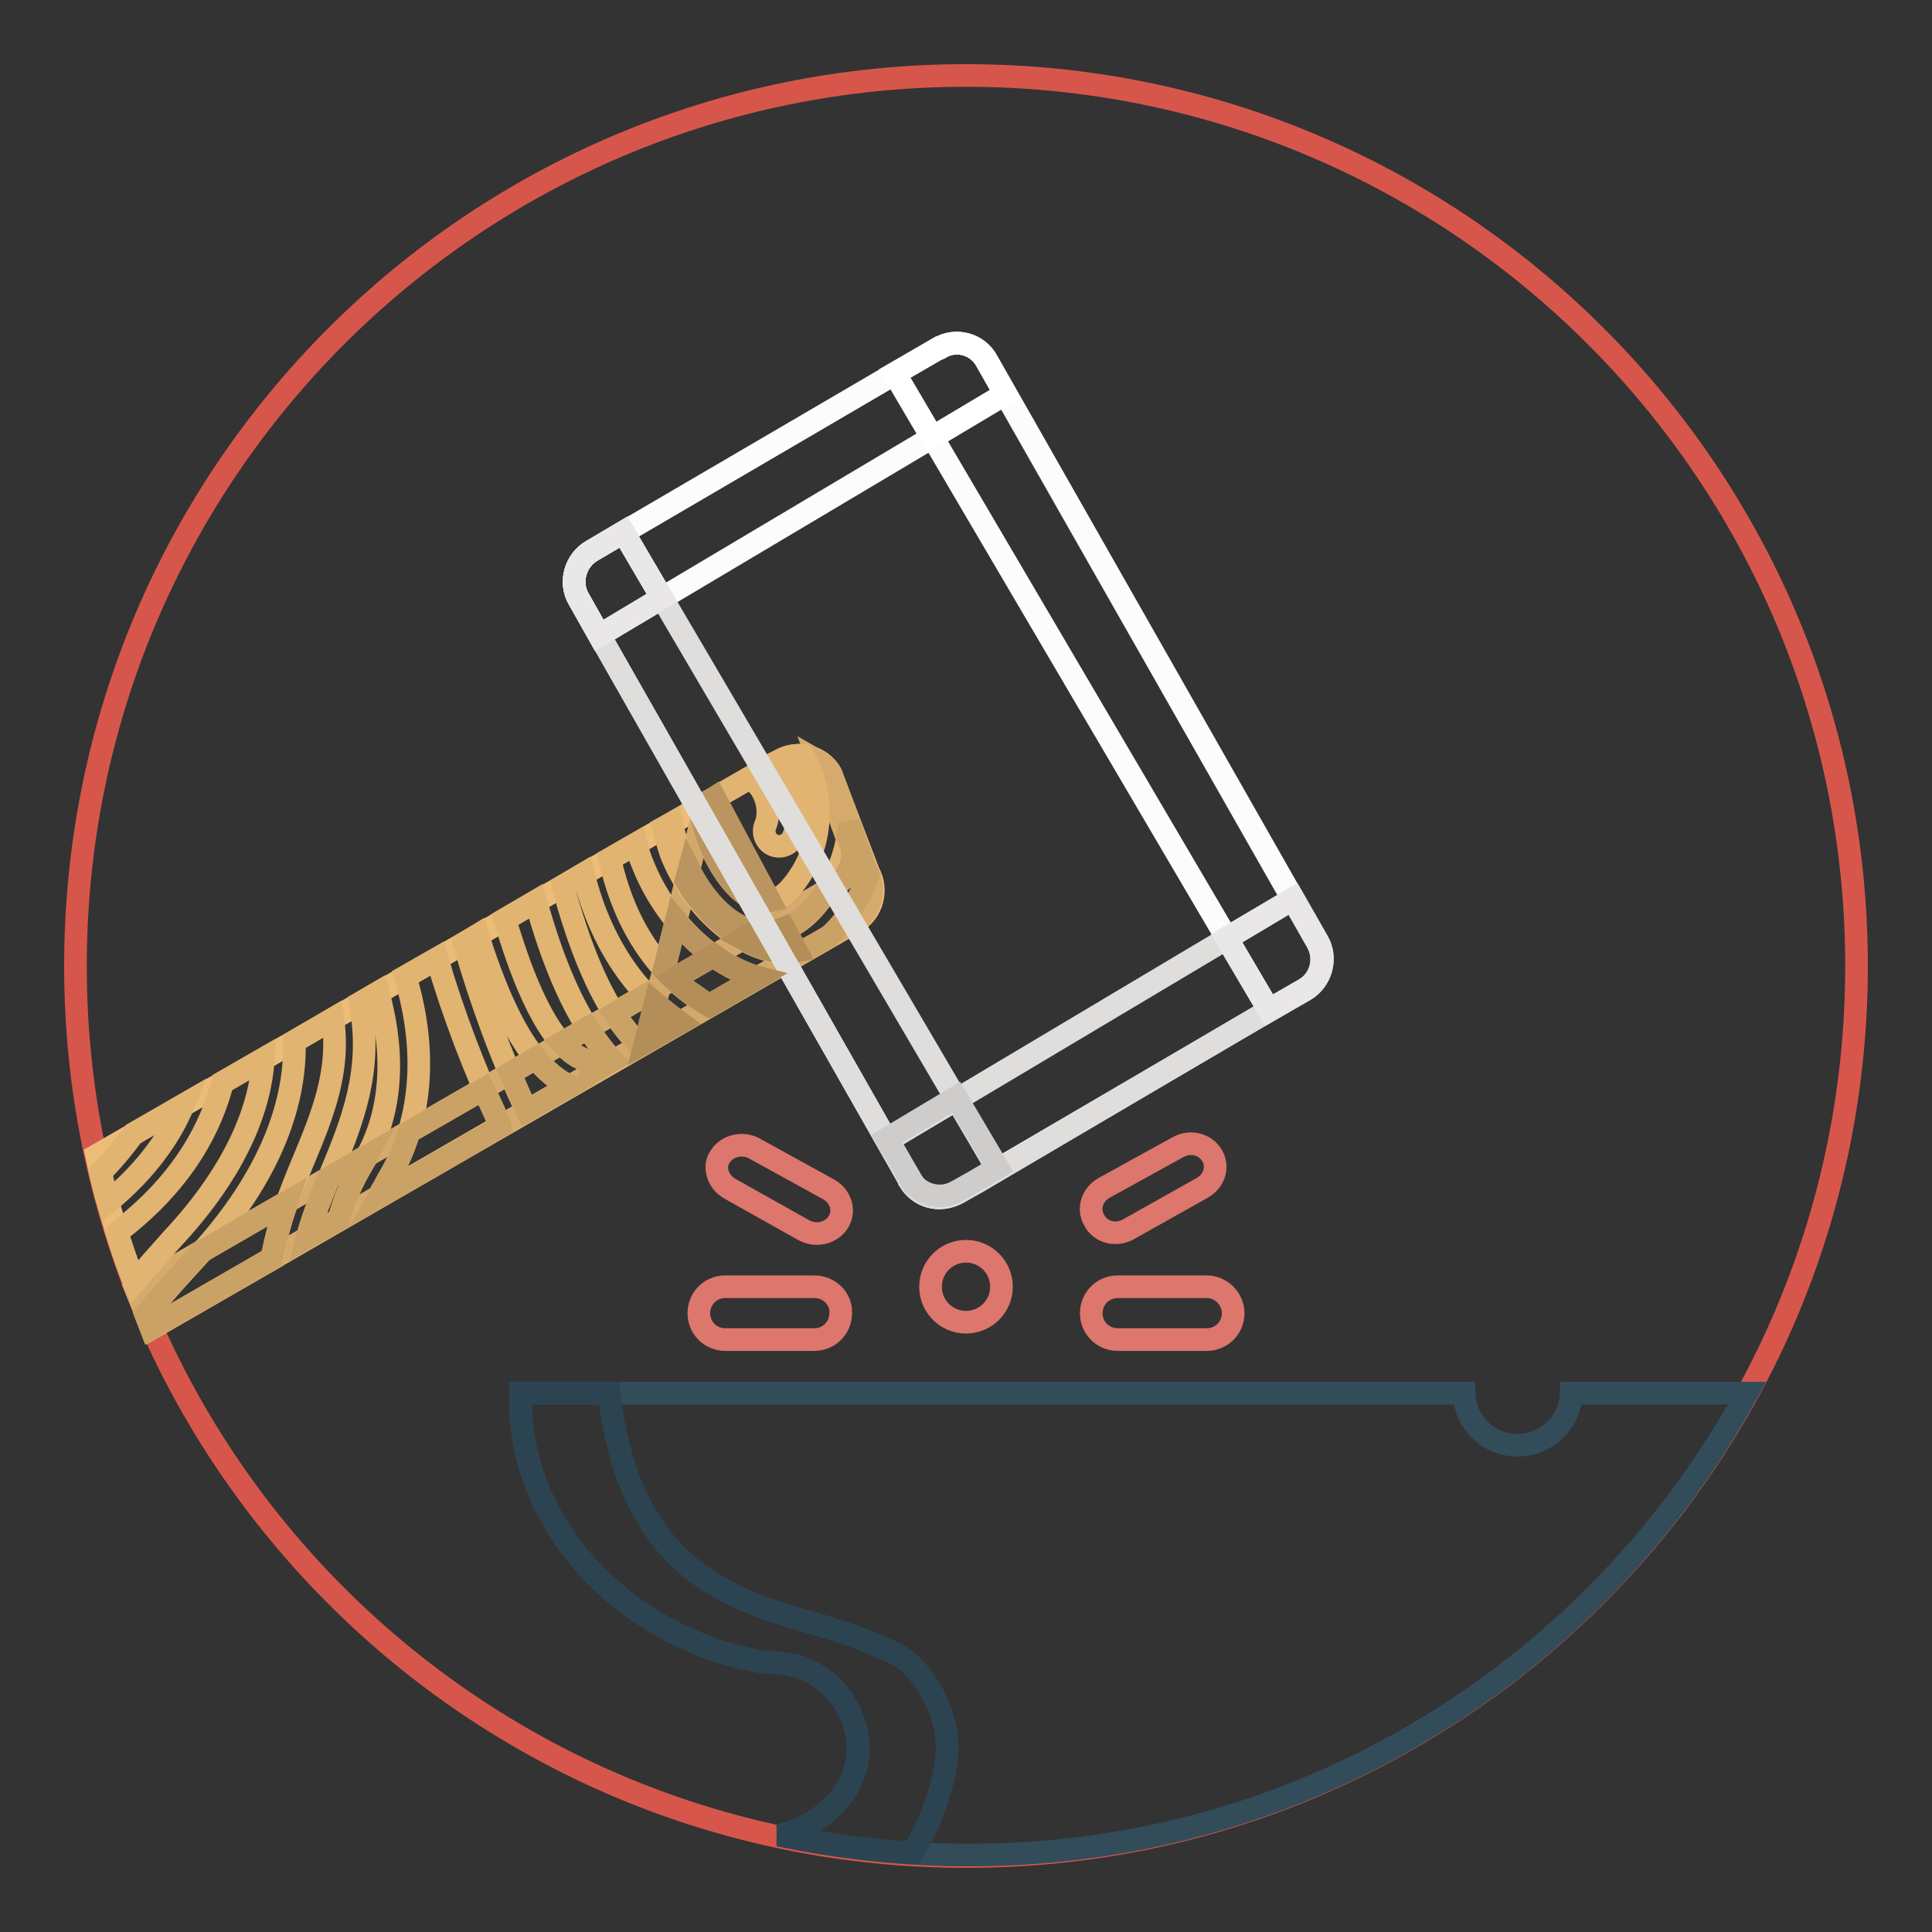<?xml version="1.0" encoding="utf-8"?>
<!-- Svg Vector Icons : http://www.onlinewebfonts.com/icon -->
<!DOCTYPE svg PUBLIC "-//W3C//DTD SVG 1.1//EN" "http://www.w3.org/Graphics/SVG/1.1/DTD/svg11.dtd">
<svg version="1.1" xmlns="http://www.w3.org/2000/svg" xmlns:xlink="http://www.w3.org/1999/xlink" x="0px" y="0px" viewBox="0 0 256 256" enable-background="new 0 0 256 256" xml:space="preserve">
<rect x="0" y="0" width="256" height="256" fill="#333333" stroke="none"/>
<g> <path stroke-width="3" fill-opacity="0" stroke="#d7564b"  d="M128,10c65.2,0,118,52.8,118,118s-52.8,118-118,118S10,193.2,10,128S62.8,10,128,10z"/> <path stroke-width="3" fill-opacity="0" stroke="#324c5a"  d="M231.5,184.6l-23.3,0c-0.1,3.9-3.4,7-7.3,6.9c-3.8-0.1-6.8-3.1-6.9-6.9H69v2.9 c1.4,18.2,17.2,30.5,32.6,32.8l0.5,0c1,0,2,0.1,3,0.4l0.3,0v0c4.9,1.4,8.3,6,8.3,11.1c0,5.3-4.5,9.7-9.3,11.1l0,0.5 c7.6,1.5,15.5,2.4,23.6,2.4C172.6,246,211.5,221.2,231.5,184.6L231.5,184.6z"/> <path stroke-width="3" fill-opacity="0" stroke="#edbd78"  d="M110.1,102.5c-1.3-2.3-4.3-3.1-6.6-1.8c0,0,0,0,0,0l-90.7,52.4c1.7,7.8,4.2,15.5,7.5,22.8l93-53.7 c2.3-1.3,3.1-4.3,1.8-6.6L110.1,102.5z"/> <path stroke-width="3" fill-opacity="0" stroke="#dd766d"  d="M159.9,170.5h-11.8c-2,0-3.5,1.6-3.5,3.5v0c0,2,1.6,3.5,3.5,3.5h11.8c2,0,3.5-1.6,3.5-3.5v0 C163.4,172.1,161.8,170.5,159.9,170.5z M149.5,162.9l9.8-5.5c1.6-0.9,2.2-2.8,1.3-4.3c-0.9-1.5-2.9-2-4.5-1.1l-9.8,5.4 c-1.6,0.9-2.2,2.8-1.3,4.3C145.8,163.3,147.9,163.8,149.5,162.9z M107.9,170.5H96.1c-2,0-3.5,1.6-3.5,3.5v0c0,2,1.6,3.5,3.5,3.5 h11.8c2,0,3.5-1.6,3.5-3.5v0C111.5,172.1,109.9,170.5,107.9,170.5z M96.7,157.5l9.8,5.5c1.6,0.9,3.7,0.4,4.6-1.1 c0.9-1.5,0.3-3.4-1.3-4.3l-9.8-5.4c-1.6-0.9-3.7-0.4-4.6,1.1C94.5,154.6,95.1,156.6,96.7,157.5z M128,165.8c-2.6,0-4.7,2.1-4.7,4.7 c0,2.6,2.1,4.7,4.7,4.7c2.6,0,4.7-2.1,4.7-4.7C132.7,167.9,130.6,165.8,128,165.8z"/> <path stroke-width="3" fill-opacity="0" stroke="#2c4451"  d="M117.2,218.5L117.2,218.5l-0.3-0.1c-11.8-6.1-32.6-3.5-36.2-33.8H69v2.9c1.4,18.2,17.2,30.5,32.6,32.8 l0.5,0c1,0,2,0.1,3,0.4l0.3,0v0c4.9,1.4,8.3,6,8.3,11.1c0,5.3-4.5,9.7-9.3,11.1l0,0.5c5.4,1.1,10.9,1.8,16.5,2.1 c2.7-4.2,4.6-10.3,4.6-13.8C125.6,226.7,122,219.9,117.2,218.5L117.2,218.5z"/> <path stroke-width="3" fill-opacity="0" stroke="#d6aa6d"  d="M114.9,115.6l-4.8-13.1c-0.4-0.7-0.9-1.2-1.6-1.6l3.7,10c1.3,2.3,0.5,5.3-1.8,6.6l-92.4,53.3 c0.7,1.7,1.4,3.4,2.1,5.1l93-53.7C115.4,120.9,116.2,117.9,114.9,115.6C114.9,115.6,114.9,115.6,114.9,115.6z"/> <path stroke-width="3" fill-opacity="0" stroke="#d2a86b"  d="M93.5,106.5l-8,31.7l20.3-11.7l-11.1-20.7L93.5,106.5z"/> <path stroke-width="3" fill-opacity="0" stroke="#e1b472"  d="M43.9,155.3c-1.2,3-2.4,5.8-3.2,8.7l4.2-2.4c0.7-2.6,1.7-5,3.1-7.3c4.7-7.7,3.9-16.3,2.1-22.8l-2.4,1.4 C49.5,141.7,46.6,148.8,43.9,155.3z M34.9,140.3l-5.4,3.1c-1.5,5.9-5.1,12.9-13.2,19.3l-0.8,0.7c0.7,2.2,1.4,4.4,2.3,6.5 c1.6-1.9,3.3-3.8,4.9-5.6C31.7,154.7,34.5,146.4,34.9,140.3z M66.2,148.9c-3.3-7.1-6.1-14.4-8.3-21.9l-4.2,2.4 c2.2,7.3,3.3,17.5-2.3,26.9c-0.4,0.7-0.8,1.5-1.2,2.2l16.1-9.3L66.2,148.9z M40.2,153.8c2.5-6,4.9-11.8,3.9-18.8l-5.1,3 c0.2,7.2-2.4,17.4-13.4,29.1c-2.1,2.3-4.2,4.6-6.2,7.1l0.7,1.8l16-9.2C36.8,162.1,38.5,157.9,40.2,153.8z M94,133.3l6.4-3.7 c-6.2-1.8-12.3-7.7-15.2-15c-0.4-0.9-0.7-1.9-0.9-2.8l-3.5,2C82.3,120.6,85.8,128.5,94,133.3z M24.3,146.4l-6.6,3.8 c-1.3,1.8-2.8,3.6-4.4,5.2c0.3,1.3,0.6,2.6,1,3.9C19.5,155,22.6,150.5,24.3,146.4z M88.9,113.1c2.8,7.1,9.1,12.7,14.7,13.1 c1.3,0.1,2.5-0.1,3.7-0.6l2.3-1.3c1.3-1,2.6-2.5,3.6-4.3c0.8-1.3,1.4-2.6,1.9-3.9l-0.2-0.4l-2.4-6.6c-0.2,3.6-1.5,7-3.6,9.9 c-3.9,5.4-8,4.9-10.1,4.1c-4.7-1.7-8.6-8.2-9.8-14l-1.1,0.6C88.2,110.8,88.5,111.9,88.9,113.1z M100.2,119.3c0.7,0.2,2.8,1,5.4-2.7 c3.8-5.3,3.5-11.9,0.8-16.5c-1-0.1-2.1,0.1-3,0.6l-0.4,0.2c0.3,0.3,0.5,0.5,0.7,0.8c2.1,2.5,2.7,6.2,1.4,9.2 c-0.4,1-1.6,1.5-2.6,1.1c-1-0.4-1.5-1.6-1.1-2.6c0,0,0,0,0,0c0.7-1.6,0.3-3.8-0.8-5.2c-0.4-0.5-0.9-0.8-1.4-1.1l-6.6,3.8 C93.3,111.6,96.5,118,100.2,119.3z M77.3,115.8l-2.7,1.6c1.9,7.1,4.9,15.5,9.4,20.3l0.8,0.9l5.2-3C82.6,130.3,79,122.7,77.3,115.8 L77.3,115.8z M81.1,140.4c-4.9-5.1-8.1-13.7-10.1-21l-4.1,2.4c2.3,7.9,5.8,16.6,10.2,18.5c0.8,0.3,1.3,1.2,1.2,2l3-1.7L81.1,140.4z  M63.3,123.9l-1.8,1.1c2.2,7.6,4.9,15.1,8.3,22.2l0,0l5.7-3.3C69.7,141.4,65.8,131.9,63.3,123.9z"/> <path stroke-width="3" fill-opacity="0" stroke="#cba266"  d="M38,159.3l-11.4,6.6l-1.1,1.2c-2.1,2.3-4.2,4.6-6.2,7.1l0.7,1.8l16-9.2C36.5,164.1,37.2,161.7,38,159.3z  M71,140.2l-3.4,2c0.7,1.6,1.4,3.3,2.2,5l0,0l5.7-3.3C73.9,143.2,72.4,141.9,71,140.2z M43.5,156.1c-1.1,2.7-2.1,5.3-2.8,7.9 l4.2-2.4c0.7-2.6,1.7-5,3.1-7.3l0.6-1.1L43.5,156.1z M66.2,148.9c-0.7-1.5-1.4-3.1-2.1-4.6l-9.9,5.7c-0.7,2.2-1.6,4.4-2.8,6.4 c-0.4,0.7-0.8,1.5-1.2,2.2l16.1-9.3L66.2,148.9L66.2,148.9z M100.4,129.5c-2-0.6-4-1.6-5.8-2.9l-5.3,3.1c1.4,1.4,3,2.6,4.7,3.5 L100.4,129.5L100.4,129.5z M113.2,119.9c0.8-1.3,1.4-2.6,1.9-3.9l-0.2-0.4l-2.4-6.6c0,0.7-0.1,1.3-0.2,1.9c1.3,2.3,0.5,5.2-1.8,6.6 l-1.1,0.6l-0.5,0.8c-3.1,4.3-6.4,4.9-8.7,4.5l-1.7,1c1.7,1,3.5,1.6,5.2,1.7c1.3,0.1,2.5-0.1,3.7-0.6l2.3-1.3 C110.9,123.2,112.1,121.8,113.2,119.9z M81.1,140.4c-1.2-1.2-2.2-2.7-3.2-4.2l-3.5,2c0.8,0.9,1.7,1.6,2.6,2c0.8,0.3,1.3,1.2,1.2,2 l3-1.7L81.1,140.4z M85.7,131.8l-4.3,2.5c0.8,1.2,1.7,2.4,2.6,3.4l0.8,0.9l5.2-3C88.5,134.4,87,133.2,85.7,131.8z"/> <path stroke-width="3" fill-opacity="0" stroke="#bb955f"  d="M103.6,126.1c0.7,0,1.3,0,1.9-0.1l-1.6-3c-1.7,0.6-3.5,0.6-5.1,0c-3-1.1-5.7-4.2-7.5-7.8l-0.4,1.5 C94.1,122,99.1,125.8,103.6,126.1L103.6,126.1z M93.5,106.5l-0.5,1.9c1,4.5,3.9,9.7,7.2,10.9c0.3,0.1,1,0.3,1.8,0.1l-7.3-13.7 L93.5,106.5z M94,133.3l6.4-3.7c-3.9-1.1-7.8-3.9-10.8-7.6l-1.6,6.5C89.7,130.3,91.7,132,94,133.3z"/> <path stroke-width="3" fill-opacity="0" stroke="#f2f1ef"  d="M130.7,47.8l43.8,77c1.3,2.2,0.5,5.1-1.7,6.4l-46,26.9c-2.2,1.3-5,0.5-6.3-1.6c0,0,0,0,0-0.1l-43.8-77 c-1.3-2.2-0.5-5.1,1.7-6.4l46-26.9C126.6,44.8,129.4,45.5,130.7,47.8C130.7,47.7,130.7,47.7,130.7,47.8L130.7,47.8z"/> <path stroke-width="3" fill-opacity="0" stroke="#fdfcfd"  d="M133.2,52.2l-2.5-4.4c-1.2-2.2-4-3-6.2-1.7c0,0,0,0-0.1,0L78.4,73c-2.2,1.3-3,4.2-1.7,6.4l2.7,4.8 L133.2,52.2z M168.2,133.9l4.7-2.7c2.2-1.3,3-4.2,1.7-6.4l-43.8-77c-1.2-2.2-4-3-6.2-1.7c0,0,0,0-0.1,0l-5.9,3.4L168.2,133.9z"/> <path stroke-width="3" fill-opacity="0" stroke="#b38e59"  d="M103.6,126.1c0.7,0,1.3,0,1.9-0.1l-1.6-3c-1.2,0.5-2.5,0.6-3.7,0.4l-1.8,1 C100.2,125.4,101.9,126,103.6,126.1z"/> <path stroke-width="3" fill-opacity="0" stroke="#dfdedc"  d="M172.9,131.1c2.2-1.3,3-4.2,1.7-6.4l-3.2-5.6l-53.7,32l3,5.2c1.2,2.2,4,3,6.2,1.8l2.5-1.4L172.9,131.1 L172.9,131.1z M82.6,70.5L78.4,73c-2.2,1.3-3,4.2-1.7,6.4l43.8,77c1.2,2.2,4,3,6.2,1.7c0,0,0,0,0.1,0l5.4-3.1L82.6,70.5z"/> <path stroke-width="3" fill-opacity="0" stroke="#ffffff"  d="M123.5,58l9.7-5.8l-2.5-4.4c-1.2-2.2-4-3-6.2-1.7c0,0,0,0-0.1,0l-5.9,3.4L123.5,58z"/> <path stroke-width="3" fill-opacity="0" stroke="#e9e7e7"  d="M174.5,124.7l-3.2-5.6l-8.8,5.2l5.6,9.5l4.7-2.7C175.1,129.8,175.8,127,174.5,124.7L174.5,124.7z"/> <path stroke-width="3" fill-opacity="0" stroke="#cecdcb"  d="M121.4,157.3l0.4,0.3l0.5,0.3l0.2,0.1l0.7,0.3l0.1,0c1.1,0.3,2.3,0.2,3.4-0.4l2.5-1.4l3-1.8l-5.5-9.3 l-9.2,5.5l3,5.2c0.2,0.3,0.3,0.5,0.5,0.8L121.4,157.3z"/> <path stroke-width="3" fill-opacity="0" stroke="#e9e7e7"  d="M87.7,79.2l-5.1-8.7L78.4,73c-2.2,1.3-3,4.2-1.7,6.4l2.7,4.8L87.7,79.2z"/> <path stroke-width="3" fill-opacity="0" stroke="#b38e59"  d="M94.6,126.6l-5.3,3.1l0.1,0.1c0.6,0.5,1.2,1,1.8,1.5l0.6,0.4c0.7,0.5,1.4,1,2.2,1.5l6.4-3.7 C98.4,129,96.4,128,94.6,126.6z M85.5,138.1l4.6-2.6c-1.1-0.8-2.2-1.7-3.3-2.6L85.5,138.1L85.5,138.1z"/></g>
</svg>